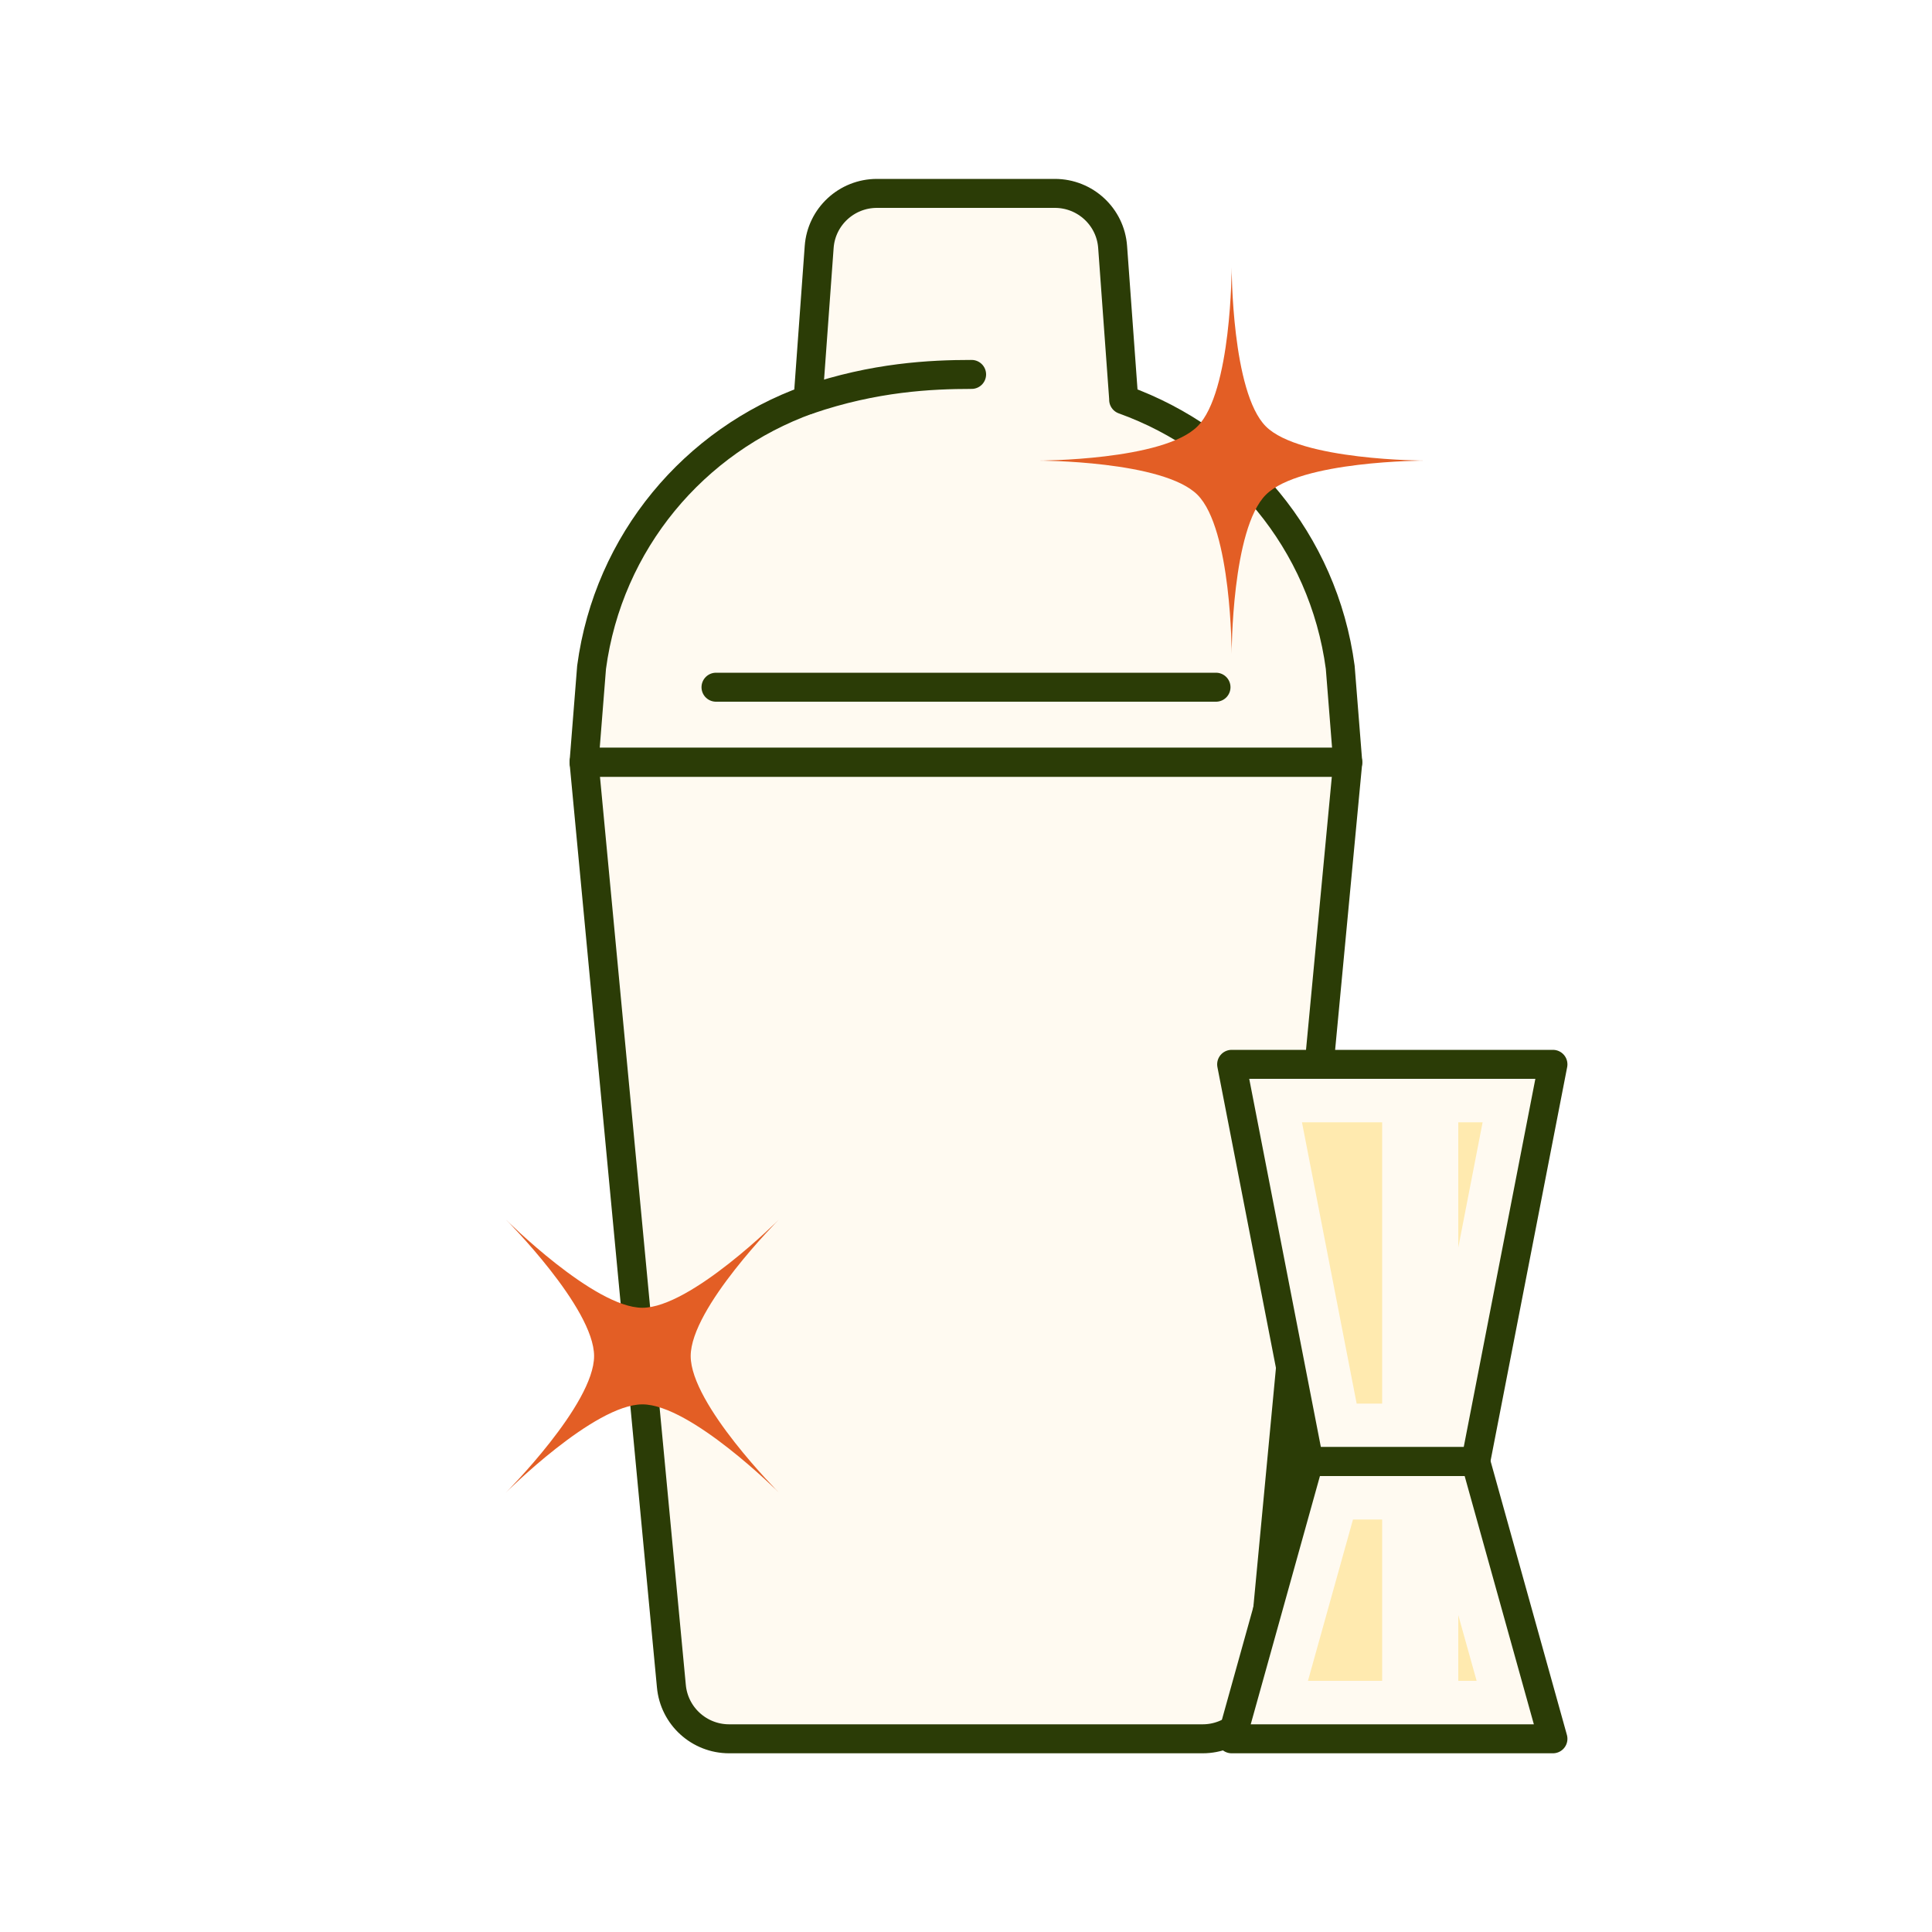 <svg xmlns="http://www.w3.org/2000/svg" xmlns:xlink="http://www.w3.org/1999/xlink" id="Calque_1" data-name="Calque 1" viewBox="0 0 100 100"><defs><style>      .cls-1 {        fill: #e35e25;      }      .cls-2 {        clip-path: url(#clippath-2);      }      .cls-3 {        clip-path: url(#clippath);      }      .cls-4, .cls-5, .cls-6 {        fill: none;      }      .cls-7 {        clip-path: url(#clippath-3);      }      .cls-8 {        fill: #fffaf1;      }      .cls-5 {        clip-path: url(#clippath-1);      }      .cls-9 {        fill: #ffeaaf;      }      .cls-6 {        stroke: #2b3c06;        stroke-linecap: round;        stroke-linejoin: round;        stroke-width: 1.5px;      }    </style><clipPath id="clippath"><rect class="cls-4" x="11.79" y="-77.91" width="40.46" height="71.34"></rect></clipPath><clipPath id="clippath-1"><path class="cls-8" d="M69.37,34.54c-.87-6.51-5.33-11.74-11.21-13.85,0-.02,0-.04,0-.06l-.57-7.84c-.11-1.57-1.42-2.78-2.99-2.78h-9.21c-1.57,0-2.88,1.21-2.99,2.78l-.57,7.84s0,.04,0,.06c-5.88,2.11-10.34,7.34-11.21,13.85l-.39,4.92,4.52,47.82c.14,1.55,1.44,2.73,2.99,2.73h24.52c1.55,0,2.85-1.18,2.99-2.73l4.52-47.82-.39-4.92Z"></path></clipPath><clipPath id="clippath-2"><path class="cls-5" d="M69.37,34.54c-.87-6.51-5.33-11.74-11.21-13.85,0-.02,0-.04,0-.06l-.57-7.84c-.11-1.57-1.42-2.78-2.99-2.78h-9.21c-1.57,0-2.88,1.21-2.99,2.78l-.57,7.84s0,.04,0,.06c-5.88,2.11-10.34,7.34-11.21,13.85l-.39,4.92,4.52,47.82c.14,1.55,1.44,2.73,2.99,2.73h24.52c1.55,0,2.85-1.18,2.99-2.73l4.52-47.82-.39-4.92Z"></path></clipPath><clipPath id="clippath-3"><polygon class="cls-4" points="80.38 55.09 63.75 55.09 67.75 75.65 63.75 90 80.38 90 76.38 75.65 80.38 55.09"></polygon></clipPath></defs><g class="cls-3"><image width="2048" height="2012" transform="translate(-284.39 -425.02) scale(.31)"></image></g><g><g><path class="cls-8" d="M69.37,34.54c-.87-6.51-5.33-11.74-11.21-13.85,0-.02,0-.04,0-.06l-.57-7.84c-.11-1.57-1.42-2.78-2.99-2.78h-9.21c-1.57,0-2.88,1.21-2.99,2.78l-.57,7.84s0,.04,0,.06c-5.88,2.11-10.34,7.34-11.21,13.85l-.39,4.92,4.52,47.82c.14,1.55,1.44,2.73,2.99,2.73h24.52c1.55,0,2.85-1.18,2.99-2.73l4.52-47.82-.39-4.92Z"></path><g class="cls-2"><path class="cls-9" d="M37.74,87l-4.49-47.57,.36-4.57c.73-5.22,4.26-9.56,9.24-11.35,0,0,1.41-.55,1.9-.68,1.28-.33,3.92-.66,5.26-.66s3.97,.33,5.26,.66c.49,.13,1.9,.68,1.9,.68,4.98,1.78,8.51,6.13,9.24,11.35l.36,4.57-4.49,47.57h-24.52Z"></path><rect class="cls-8" x="50.43" y="12.18" width="11.12" height="78.8"></rect><rect class="cls-8" x="46.3" y="12.18" width="2.33" height="78.8"></rect><rect class="cls-8" x="47.46" y="-1.95" width="2.33" height="78.8" transform="translate(86.08 -11.17) rotate(90)"></rect><rect class="cls-8" x="47.46" y="1.76" width="2.33" height="78.8" transform="translate(89.79 -7.46) rotate(90)"></rect><path class="cls-9" d="M44.84,20.63l.55-7.63h9.21l.56,7.68s-2.74-.62-5.16-.62-5.16,.56-5.16,.56Z"></path><rect class="cls-8" x="50.43" y="11.19" width="3.54" height="10.98"></rect></g></g><path class="cls-6" d="M69.37,34.54c-.87-6.51-5.33-11.74-11.21-13.85,0-.02,0-.04,0-.06l-.57-7.84c-.11-1.57-1.42-2.78-2.99-2.78h-9.21c-1.57,0-2.88,1.21-2.99,2.78l-.57,7.84s0,.04,0,.06c-5.88,2.11-10.34,7.34-11.21,13.85l-.39,4.92h39.53l-.39-4.92Z"></path><path class="cls-6" d="M62.26,90h-24.52c-1.55,0-2.85-1.18-2.99-2.73l-4.52-47.82h39.53l-4.52,47.82c-.14,1.55-1.44,2.73-2.99,2.73Z"></path><path class="cls-1" d="M35.75,70.19c0-2.5,4.57-7.07,4.57-7.07,0,0-4.57,4.57-7.07,4.57-2.5,0-7.07-4.57-7.07-4.57,0,0,4.57,4.57,4.57,7.07,0,2.5-4.57,7.07-4.57,7.07,0,0,4.57-4.57,7.07-4.57,2.5,0,7.07,4.57,7.07,4.57,0,0-4.57-4.57-4.57-7.07Z"></path><g><g class="cls-7"><polygon class="cls-8" points="80.38 55.09 63.75 55.09 67.75 75.65 63.75 90 80.38 90 76.38 75.65 80.38 55.09"></polygon><polygon class="cls-9" points="67.7 87 70.03 78.65 74.1 78.65 76.43 87 67.7 87"></polygon><polygon class="cls-9" points="70.22 72.65 67.39 58.09 76.74 58.09 73.91 72.65 70.22 72.65"></polygon><rect class="cls-8" x="71.54" y="55.09" width="3.94" height="34.91"></rect></g><polygon class="cls-6" points="80.38 90 63.75 90 67.75 75.65 76.38 75.65 80.38 90"></polygon><polygon class="cls-6" points="76.38 75.65 67.75 75.65 63.75 55.09 80.38 55.09 76.38 75.65"></polygon></g><path class="cls-6" d="M41.84,20.69c3.42-1.17,6.34-1.31,8.45-1.31"></path><line class="cls-6" x1="37.06" y1="35.57" x2="62.94" y2="35.57"></line><path class="cls-1" d="M65.52,25.61c1.77-1.77,8.23-1.77,8.23-1.77,0,0-6.46,0-8.23-1.77-1.77-1.77-1.77-8.23-1.77-8.23,0,0,0,6.46-1.77,8.23-1.77,1.77-8.23,1.77-8.23,1.77,0,0,6.46,0,8.23,1.77,1.77,1.77,1.77,8.23,1.77,8.23,0,0,0-6.46,1.77-8.23Z"></path><rect class="cls-4" width="100" height="100"></rect></g></svg>